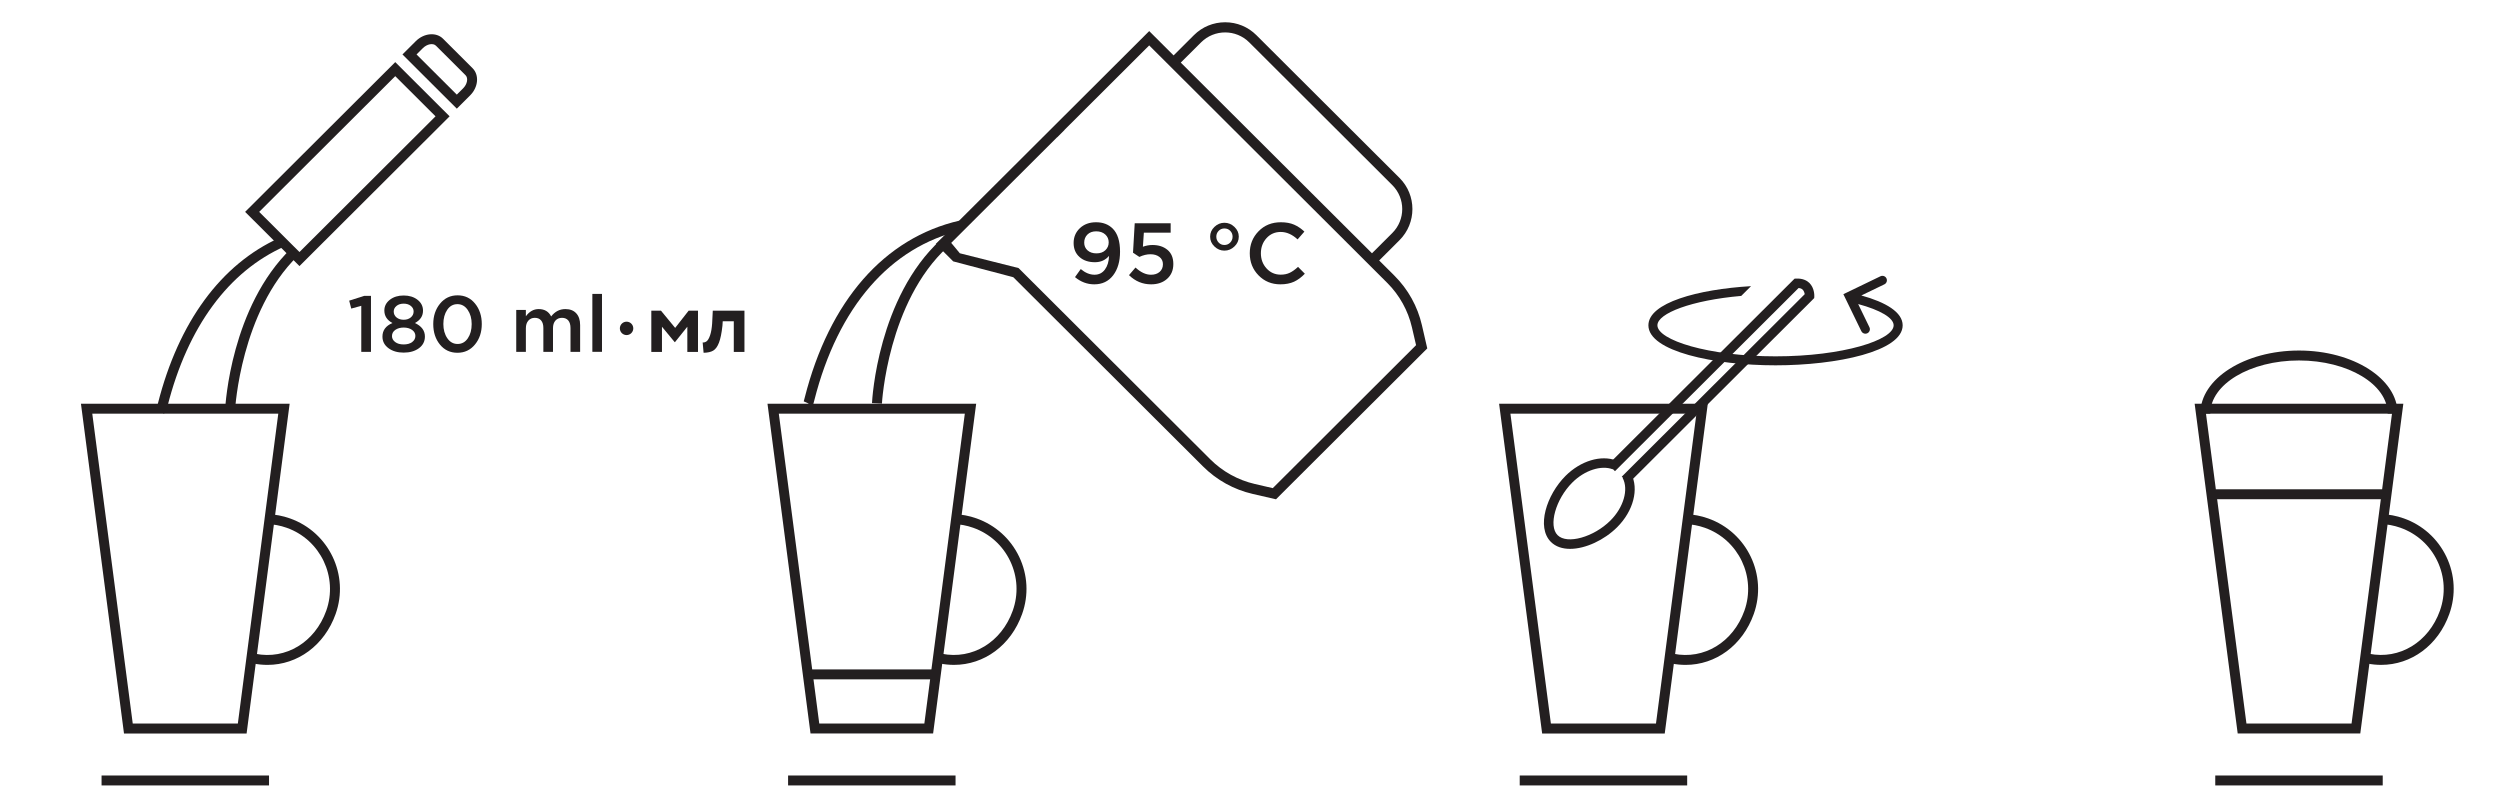 <svg width="192" height="62" viewBox="0 0 192 62" fill="none" xmlns="http://www.w3.org/2000/svg">
<path d="M18.939 56.333H9.523L6.217 31.008H22.244L18.939 56.333ZM10.195 55.57H18.266L21.372 31.771H7.087L10.195 55.57Z" fill="#231F20"/>
<path d="M20.661 59.558H7.8V60.321H20.661V59.558Z" fill="#231F20"/>
<path d="M20.542 51.064C20.186 51.064 19.825 51.029 19.461 50.956C19.327 50.93 19.01 50.866 19.031 50.53L19.31 50.547L19.417 50.136C19.455 50.149 19.512 50.169 19.567 50.2L19.612 50.209C21.955 50.683 24.193 49.32 25.056 46.902C25.978 44.311 24.615 41.455 22.019 40.534C21.53 40.361 21.021 40.264 20.505 40.247L20.531 39.484C21.125 39.504 21.711 39.615 22.274 39.815C25.268 40.876 26.84 44.169 25.776 47.155C24.917 49.568 22.851 51.064 20.542 51.064Z" fill="#231F20"/>
<path d="M22.998 20.435L18.825 16.272L30.355 4.77L34.53 8.934L22.998 20.435ZM19.906 16.272L22.998 19.357L33.449 8.934L30.355 5.849L19.906 16.272Z" fill="#231F20"/>
<path d="M35.083 8.345L30.909 4.182L31.933 3.161C32.562 2.535 33.5 2.45 34.025 2.974L36.294 5.239C36.818 5.761 36.735 6.698 36.107 7.325L35.083 8.345ZM31.99 4.182L35.083 7.267L35.566 6.786C35.89 6.462 35.976 6 35.754 5.777L33.483 3.512C33.26 3.289 32.797 3.377 32.473 3.7L31.99 4.182Z" fill="#231F20"/>
<path d="M21.448 18.273C16.986 20.296 13.719 24.71 12.124 31C12.088 31.14 12.065 31.236 12.05 31.279L12.398 31.432L12.565 31.774C12.738 31.691 12.762 31.594 12.866 31.186C14.415 25.081 17.575 20.819 21.88 18.915C21.59 18.808 21.455 18.553 21.448 18.273Z" fill="#231F20"/>
<path d="M22.352 19.09C17.744 23.557 17.308 31.09 17.294 31.413L18.056 31.45C18.061 31.374 18.494 23.937 22.85 19.671C22.545 19.589 22.382 19.361 22.352 19.09Z" fill="#231F20"/>
<path d="M181.27 56.332H171.855L168.549 31.007H184.576L181.27 56.332ZM172.527 55.57H180.599L183.705 31.771H169.419L172.527 55.57Z" fill="#231F20"/>
<path d="M182.993 59.558H170.132V60.321H182.993V59.558Z" fill="#231F20"/>
<path d="M182.993 37.577H170.132V38.34H182.993V37.577Z" fill="#231F20"/>
<path d="M182.873 51.063C182.517 51.063 182.156 51.029 181.793 50.955C181.658 50.927 181.342 50.863 181.362 50.528L181.64 50.544L181.749 50.133C181.788 50.147 181.842 50.167 181.899 50.198L181.944 50.207C184.282 50.679 186.525 49.317 187.387 46.898C187.833 45.644 187.764 44.29 187.189 43.087C186.616 41.884 185.607 40.977 184.35 40.53C183.858 40.357 183.349 40.26 182.837 40.244L182.861 39.481C183.453 39.499 184.04 39.611 184.606 39.811C186.056 40.324 187.219 41.372 187.882 42.757C188.543 44.144 188.624 45.705 188.108 47.151C187.248 49.568 185.184 51.063 182.873 51.063Z" fill="#231F20"/>
<path d="M184.138 31.764H183.373C183.373 29.514 180.317 27.684 176.561 27.684C172.806 27.684 169.751 29.514 169.751 31.764H168.986C168.986 29.094 172.384 26.921 176.561 26.921C180.739 26.921 184.138 29.094 184.138 31.764Z" fill="#231F20"/>
<path d="M71.663 56.332H62.248L58.943 31.007H74.97L71.663 56.332ZM62.919 55.57H70.99L74.098 31.771H59.813L62.919 55.57Z" fill="#231F20"/>
<path d="M73.386 59.558H60.525V60.321H73.386V59.558Z" fill="#231F20"/>
<path d="M71.914 51.411H62.055V52.174H71.914V51.411Z" fill="#231F20"/>
<path d="M73.267 51.063C72.911 51.063 72.549 51.028 72.185 50.955C72.061 50.93 71.727 50.863 71.755 50.521L72.034 50.543L72.142 50.135C72.181 50.148 72.236 50.168 72.293 50.199L72.335 50.208C74.677 50.681 76.917 49.319 77.778 46.901C78.226 45.646 78.156 44.293 77.582 43.089C77.009 41.886 76 40.978 74.741 40.532C74.252 40.359 73.743 40.262 73.228 40.246L73.253 39.483C73.846 39.502 74.433 39.613 74.997 39.813C76.448 40.328 77.611 41.375 78.273 42.761C78.934 44.148 79.015 45.708 78.498 47.155C77.641 49.568 75.577 51.063 73.267 51.063Z" fill="#231F20"/>
<path d="M62.241 31.322L62.073 30.979L61.726 30.826C61.741 30.784 61.764 30.688 61.8 30.548C63.688 23.103 67.912 18.271 73.695 16.942L73.867 17.686C68.378 18.947 64.356 23.58 62.542 30.735C62.438 31.142 62.413 31.238 62.241 31.322Z" fill="#231F20"/>
<path d="M67.732 30.998L66.969 30.961C66.985 30.632 67.424 22.843 72.253 18.408L72.771 18.97C68.175 23.189 67.737 30.921 67.732 30.998Z" fill="#231F20"/>
<path d="M109.202 24.969C108.869 23.53 108.141 22.218 107.093 21.173L105.921 20.005L107.482 18.447C108.804 17.128 108.804 14.983 107.482 13.664L96.489 2.699C95.85 2.061 94.997 1.71 94.092 1.71C93.185 1.71 92.333 2.062 91.694 2.699L90.133 4.256L88.259 2.387L71.867 18.736L73.207 20.074L77.821 21.29L92.399 35.829C93.448 36.874 94.763 37.601 96.204 37.933L97.996 38.346L109.614 26.758L109.202 24.969ZM92.247 3.25C93.264 2.236 94.919 2.238 95.936 3.25L106.929 14.216C107.946 15.231 107.946 16.881 106.929 17.895L105.368 19.452L90.684 4.807L92.247 3.25ZM97.749 37.489L96.381 37.173C95.081 36.872 93.894 36.217 92.952 35.278L90.578 32.909L88.539 30.876L82.523 24.874L78.225 20.587L73.715 19.451L73.053 18.653L81.187 10.541L81.193 10.547L81.746 9.994L81.741 9.988L88.258 3.488L96.349 11.558L102.681 17.874L104.931 20.12L105.417 20.605L106.537 21.724C107.48 22.664 108.137 23.847 108.437 25.143L108.754 26.508L97.749 37.489Z" fill="#231F20"/>
<path d="M127.852 56.333H118.437L115.131 31.009H131.158L127.852 56.333ZM119.108 55.57H127.179L130.286 31.771H116L119.108 55.57Z" fill="#231F20"/>
<path d="M129.575 59.558H116.714V60.321H129.575V59.558Z" fill="#231F20"/>
<path d="M129.456 51.064C129.099 51.064 128.738 51.029 128.375 50.956C128.24 50.93 127.924 50.866 127.944 50.53L128.224 50.547L128.331 50.136C128.369 50.149 128.425 50.169 128.481 50.2L128.526 50.209C130.868 50.683 133.107 49.32 133.97 46.902C134.892 44.311 133.529 41.455 130.933 40.534C130.444 40.361 129.935 40.264 129.419 40.247L129.444 39.484C130.039 39.504 130.625 39.615 131.188 39.815C134.182 40.876 135.754 44.169 134.69 47.155C133.829 49.568 131.765 51.064 129.456 51.064Z" fill="#231F20"/>
<path d="M125.067 37.123L124.551 36.608L138.602 22.594C138.583 22.483 138.541 22.337 138.442 22.243C138.369 22.171 138.266 22.13 138.131 22.12L124.028 36.187L123.513 35.672L137.822 21.401L137.961 21.394C138.466 21.374 138.787 21.561 138.957 21.727C139.354 22.119 139.341 22.686 139.339 22.749L139.332 22.891L139.233 22.991L125.067 37.123Z" fill="#231F20"/>
<path d="M120.582 42.153C120 42.153 119.481 41.99 119.108 41.618C117.977 40.488 118.772 38.007 120.238 36.543C121.392 35.394 122.949 34.921 124.119 35.363L123.859 36.042C122.972 35.703 121.692 36.12 120.755 37.057C119.471 38.337 118.9 40.38 119.625 41.102C120.35 41.829 122.398 41.257 123.681 39.976C124.693 38.968 125.088 37.596 124.623 36.712L125.268 36.375C125.887 37.551 125.447 39.243 124.197 40.49C123.212 41.473 121.768 42.153 120.582 42.153Z" fill="#231F20"/>
<path d="M142.951 22.692L144.719 21.838C144.891 21.755 144.963 21.549 144.88 21.378C144.796 21.206 144.59 21.136 144.418 21.218L141.57 22.594L142.95 25.434C143.01 25.556 143.133 25.629 143.262 25.629C143.313 25.629 143.364 25.617 143.413 25.594C143.585 25.512 143.656 25.305 143.573 25.134L142.707 23.351C144.394 23.808 145.432 24.41 145.432 24.984C145.432 26.11 141.553 27.367 136.361 27.367C131.168 27.367 127.289 26.109 127.289 24.984C127.289 24.062 129.919 23.059 133.728 22.726C133.983 22.482 134.231 22.228 134.48 21.976C130.386 22.22 126.597 23.253 126.597 24.984C126.597 26.98 131.626 28.057 136.361 28.057C141.095 28.057 146.125 26.98 146.125 24.984C146.123 23.976 144.83 23.21 142.951 22.692Z" fill="#231F20"/>
<path d="M84.039 21.837C83.498 21.837 83.004 21.653 82.56 21.283L83.002 20.664C83.346 20.953 83.699 21.099 84.058 21.099C84.393 21.099 84.66 20.967 84.857 20.701C85.054 20.435 85.162 20.084 85.174 19.65C84.901 19.975 84.541 20.138 84.091 20.138C83.598 20.138 83.203 20.005 82.903 19.736C82.604 19.468 82.454 19.11 82.454 18.663C82.454 18.206 82.615 17.827 82.936 17.523C83.257 17.221 83.671 17.069 84.177 17.069C84.706 17.069 85.133 17.232 85.458 17.557C85.832 17.93 86.019 18.52 86.019 19.329C86.019 20.079 85.841 20.686 85.488 21.147C85.134 21.607 84.651 21.837 84.039 21.837ZM83.524 19.229C83.696 19.382 83.924 19.459 84.211 19.459C84.497 19.459 84.724 19.377 84.894 19.215C85.062 19.053 85.148 18.852 85.148 18.615C85.148 18.37 85.06 18.168 84.884 18.007C84.708 17.847 84.475 17.766 84.184 17.766C83.903 17.766 83.679 17.849 83.515 18.012C83.35 18.177 83.267 18.384 83.267 18.635C83.266 18.877 83.353 19.075 83.524 19.229Z" fill="#231F20"/>
<path d="M88.403 21.837C87.756 21.837 87.189 21.602 86.706 21.131L87.207 20.547C87.603 20.915 87.999 21.1 88.396 21.1C88.673 21.1 88.894 21.026 89.062 20.879C89.229 20.732 89.313 20.535 89.313 20.29C89.313 20.058 89.224 19.872 89.046 19.734C88.867 19.596 88.637 19.526 88.356 19.526C88.079 19.526 87.795 19.595 87.503 19.731L87.015 19.408L87.146 17.149H89.907V17.867H87.848L87.775 18.948C88.017 18.861 88.262 18.816 88.508 18.816C88.979 18.816 89.364 18.94 89.663 19.191C89.963 19.441 90.112 19.803 90.112 20.277C90.112 20.747 89.955 21.124 89.64 21.409C89.326 21.694 88.913 21.837 88.403 21.837Z" fill="#231F20"/>
<path d="M94.804 18.929C94.582 19.142 94.325 19.249 94.035 19.249C93.745 19.249 93.489 19.143 93.269 18.929C93.048 18.717 92.939 18.468 92.939 18.182V18.169C92.939 17.883 93.048 17.636 93.269 17.425C93.489 17.215 93.745 17.108 94.035 17.108C94.325 17.108 94.582 17.214 94.804 17.425C95.026 17.637 95.138 17.884 95.138 18.169V18.182C95.138 18.468 95.026 18.717 94.804 18.929ZM93.592 18.628C93.71 18.752 93.858 18.815 94.035 18.815C94.211 18.815 94.359 18.752 94.481 18.628C94.601 18.502 94.662 18.355 94.662 18.183V18.171C94.662 17.999 94.602 17.852 94.484 17.729C94.365 17.606 94.215 17.545 94.035 17.545C93.858 17.545 93.712 17.606 93.592 17.729C93.474 17.852 93.413 17.999 93.413 18.171V18.183C93.414 18.354 93.474 18.502 93.592 18.628Z" fill="#231F20"/>
<path d="M98.334 21.837C97.665 21.837 97.106 21.608 96.656 21.148C96.207 20.689 95.982 20.124 95.982 19.453C95.982 18.786 96.207 18.222 96.656 17.762C97.105 17.3 97.675 17.069 98.366 17.069C98.767 17.069 99.108 17.131 99.388 17.254C99.667 17.376 99.929 17.554 100.177 17.787L99.655 18.386C99.242 18.004 98.809 17.814 98.361 17.814C97.921 17.814 97.556 17.972 97.269 18.289C96.981 18.605 96.836 18.994 96.836 19.454C96.836 19.911 96.982 20.298 97.272 20.617C97.563 20.936 97.925 21.094 98.362 21.094C98.626 21.094 98.859 21.045 99.062 20.946C99.264 20.847 99.474 20.697 99.689 20.495L100.211 21.022C99.952 21.294 99.676 21.497 99.386 21.634C99.092 21.768 98.742 21.837 98.334 21.837Z" fill="#231F20"/>
<path d="M27.746 27.02V23.486L26.976 23.699L26.817 23.09L27.965 22.725H28.491V27.021H27.746V27.02Z" fill="#231F20"/>
<path d="M31.002 27.081C30.53 27.081 30.14 26.967 29.833 26.739C29.525 26.512 29.372 26.216 29.372 25.85C29.372 25.371 29.628 25.023 30.141 24.808C29.726 24.588 29.518 24.268 29.518 23.846C29.518 23.517 29.659 23.243 29.939 23.023C30.221 22.803 30.575 22.694 31.002 22.694C31.43 22.694 31.784 22.803 32.066 23.023C32.347 23.243 32.487 23.52 32.487 23.858C32.487 24.272 32.279 24.588 31.864 24.808C32.377 25.044 32.633 25.39 32.633 25.844C32.633 26.217 32.48 26.517 32.174 26.743C31.87 26.967 31.479 27.081 31.002 27.081ZM30.349 26.268C30.512 26.392 30.73 26.453 31.002 26.453C31.275 26.453 31.494 26.391 31.656 26.268C31.819 26.144 31.901 25.989 31.901 25.802C31.901 25.61 31.815 25.455 31.645 25.335C31.473 25.216 31.26 25.156 31.002 25.156C30.746 25.156 30.532 25.216 30.36 25.335C30.19 25.455 30.104 25.614 30.104 25.814C30.104 25.991 30.185 26.143 30.349 26.268ZM30.455 24.381C30.599 24.499 30.783 24.557 31.002 24.557C31.222 24.557 31.405 24.497 31.549 24.378C31.693 24.258 31.766 24.105 31.766 23.918C31.766 23.751 31.695 23.61 31.552 23.494C31.41 23.378 31.226 23.32 31.002 23.32C30.778 23.32 30.595 23.378 30.453 23.494C30.311 23.61 30.238 23.753 30.238 23.923C30.238 24.111 30.311 24.264 30.455 24.381Z" fill="#231F20"/>
<path d="M35.132 27.093C34.578 27.093 34.13 26.883 33.787 26.462C33.445 26.042 33.274 25.516 33.274 24.888C33.274 24.266 33.448 23.743 33.797 23.318C34.145 22.894 34.594 22.681 35.144 22.681C35.694 22.681 36.141 22.893 36.485 23.316C36.829 23.738 37.001 24.263 37.001 24.888C37.001 25.509 36.827 26.033 36.479 26.456C36.131 26.881 35.682 27.093 35.132 27.093ZM34.353 25.975C34.555 26.27 34.818 26.417 35.144 26.417C35.47 26.417 35.732 26.272 35.929 25.981C36.126 25.691 36.225 25.326 36.225 24.888C36.225 24.457 36.123 24.095 35.92 23.8C35.717 23.506 35.454 23.358 35.132 23.358C34.806 23.358 34.544 23.503 34.347 23.793C34.15 24.084 34.05 24.448 34.05 24.888C34.05 25.318 34.151 25.681 34.353 25.975Z" fill="#231F20"/>
<path d="M39.647 27.02V23.804H40.386V24.29C40.655 23.921 40.983 23.737 41.37 23.737C41.818 23.737 42.138 23.924 42.329 24.303C42.619 23.926 42.982 23.737 43.423 23.737C43.777 23.737 44.055 23.844 44.254 24.06C44.453 24.275 44.554 24.578 44.554 24.968V27.023H43.814V25.194C43.814 24.938 43.757 24.743 43.642 24.609C43.528 24.476 43.368 24.409 43.16 24.409C42.952 24.409 42.785 24.479 42.659 24.618C42.533 24.759 42.47 24.954 42.47 25.206V27.023H41.73V25.188C41.73 24.941 41.674 24.748 41.56 24.613C41.445 24.477 41.285 24.409 41.077 24.409C40.87 24.409 40.702 24.481 40.577 24.624C40.45 24.768 40.387 24.965 40.387 25.212V27.023H39.647V27.02Z" fill="#231F20"/>
<path d="M45.493 27.02V22.572H46.233V27.02H45.493Z" fill="#231F20"/>
<path d="M48.121 25.734C48.406 25.734 48.636 25.503 48.636 25.219C48.636 24.935 48.406 24.705 48.121 24.705C47.836 24.705 47.605 24.935 47.605 25.219C47.605 25.503 47.836 25.734 48.121 25.734Z" fill="#231F20"/>
<path d="M50.841 27.029H50.021V23.86H50.763L51.853 25.183L52.887 23.86H53.606V27.029H52.787V25.093L51.838 26.277H51.816L50.839 25.093V27.029H50.841Z" fill="#231F20"/>
<path d="M57.175 27.029H56.355V24.671H55.506L55.484 25.01C55.422 25.582 55.333 26.018 55.217 26.318C55.1 26.62 54.954 26.822 54.774 26.928C54.596 27.034 54.35 27.088 54.036 27.093L53.965 26.304C54.07 26.309 54.167 26.281 54.258 26.219C54.363 26.144 54.454 25.988 54.536 25.748C54.617 25.509 54.667 25.209 54.692 24.846L54.742 23.86H57.174V27.029H57.175Z" fill="#231F20"/>
</svg>
